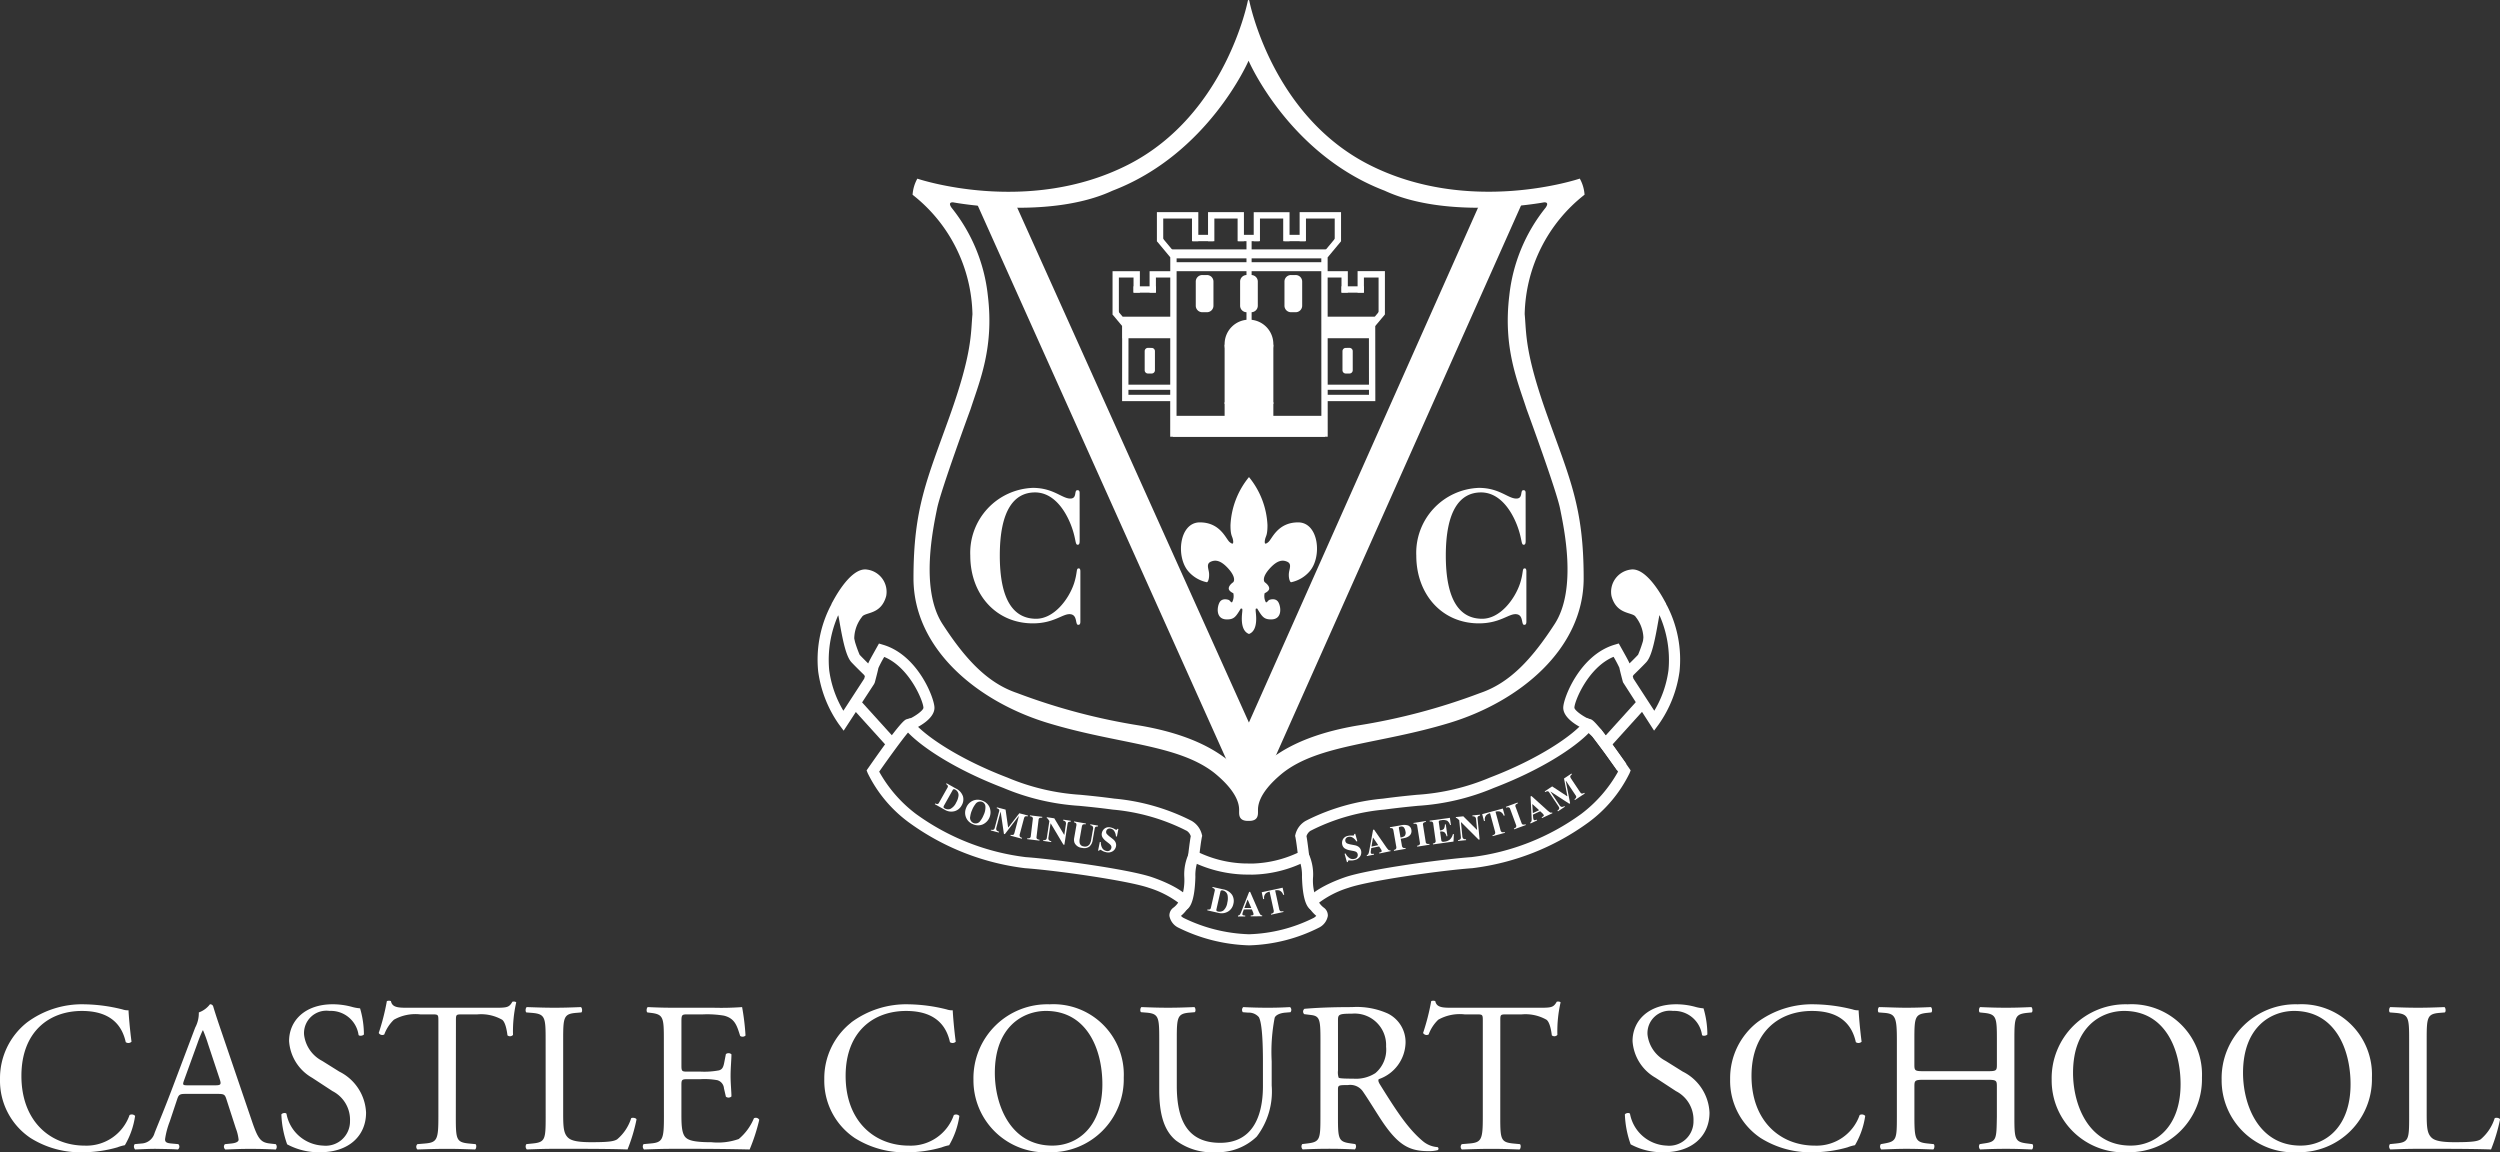 <svg xmlns="http://www.w3.org/2000/svg" xmlns:xlink="http://www.w3.org/1999/xlink" width="244.251" height="112.576" viewBox="0 0 244.251 112.576">
  <rect x="0" y="0" width="244.251" height="112.576" fill="#333333" stroke="none"/>
  <defs>
    <clipPath id="clip-path">
      <rect id="Rectangle_101" data-name="Rectangle 101" width="26.612" height="21.933" fill="#fff"/>
    </clipPath>
  </defs>
  <g id="Group_253" data-name="Group 253" transform="translate(-403.197 -56)">
    <g id="Group_96" data-name="Group 96" transform="translate(403.197 56)">
      <g id="Group_119" data-name="Group 119" transform="translate(0)">
        <g id="CASTLECOURT" transform="translate(0 97.769)">
          <path id="Path_229" data-name="Path 229" d="M2.631,179.651a9,9,0,0,1,5.639-1.775,16.133,16.133,0,0,1,3.7.5,1.569,1.569,0,0,0,.585.084c.021.48.125,1.8.293,3.071a.44.44,0,0,1-.564.042c-.313-1.421-1.253-3.049-4.282-3.049-3.2,0-5.911,2.026-5.911,6.349,0,4.386,2.778,6.809,6.2,6.809a4.453,4.453,0,0,0,4.365-2.987.439.439,0,0,1,.543.083,7.852,7.852,0,0,1-1,2.862,4.179,4.179,0,0,0-.731.209,12.31,12.31,0,0,1-3.3.48,9.15,9.15,0,0,1-5.2-1.4A6.733,6.733,0,0,1,0,185.186a6.94,6.94,0,0,1,2.632-5.535" transform="translate(0.001 -177.523)" fill="#fff"/>
          <path id="Path_230" data-name="Path 230" d="M47.73,187.149c-.146-.459-.23-.522-.856-.522H43.72c-.522,0-.648.063-.794.5l-.731,2.193a7.992,7.992,0,0,0-.46,1.734c0,.251.1.376.606.418l.689.063a.336.336,0,0,1-.042.522c-.543-.042-1.191-.042-2.172-.063-.689,0-1.441.042-2.005.063a.411.411,0,0,1-.042-.522l.689-.063a1.389,1.389,0,0,0,1.253-1.024c.376-.961.96-2.318,1.838-4.658l2.13-5.639a3,3,0,0,0,.355-1.483,2.342,2.342,0,0,0,1.086-.794.3.3,0,0,1,.313.188c.272.919.606,1.88.919,2.8l2.862,8.4c.606,1.8.877,2.11,1.775,2.214l.564.063a.409.409,0,0,1,0,.522c-.857-.042-1.588-.063-2.527-.063-1,0-1.8.042-2.4.063a.35.35,0,0,1-.042-.522l.606-.063c.439-.042.731-.167.731-.376a4.286,4.286,0,0,0-.272-1.107Zm-4.136-1.859c-.167.48-.146.5.439.5H46.6c.606,0,.648-.084.46-.648l-1.128-3.4a13.9,13.9,0,0,0-.48-1.316h-.042a12.7,12.7,0,0,0-.5,1.233Z" transform="translate(-25.609 -177.522)" fill="#fff"/>
          <path id="Path_231" data-name="Path 231" d="M85.116,192.329a6.522,6.522,0,0,1-3.258-.773,9.646,9.646,0,0,1-.564-2.924c.1-.146.418-.188.5-.063a3.8,3.8,0,0,0,3.592,3.112A2.372,2.372,0,0,0,88,189.28a3.138,3.138,0,0,0-1.712-2.924l-1.985-1.3a4.456,4.456,0,0,1-2.255-3.592c0-1.984,1.546-3.592,4.261-3.592a7.142,7.142,0,0,1,1.943.272,4.119,4.119,0,0,0,.731.125,9.132,9.132,0,0,1,.376,2.548c-.083.125-.418.188-.522.063a2.737,2.737,0,0,0-2.841-2.36,2.188,2.188,0,0,0-2.485,2.318,3.32,3.32,0,0,0,1.775,2.569l1.671,1.045a4.7,4.7,0,0,1,2.611,4.01c0,2.3-1.733,3.864-4.449,3.864" transform="translate(-53.804 -177.523)" fill="#fff"/>
          <path id="Path_232" data-name="Path 232" d="M116.942,188.172c0,2.193.042,2.485,1.253,2.611l.669.063c.125.083.084.46-.042.522-1.191-.042-1.9-.063-2.736-.063s-1.567.021-2.9.063a.365.365,0,0,1,0-.522l.752-.063c1.191-.1,1.3-.418,1.3-2.611v-9.336c0-.648,0-.668-.627-.668h-1.149a4.277,4.277,0,0,0-2.569.522,3.814,3.814,0,0,0-.94,1.441.4.4,0,0,1-.543-.146,22,22,0,0,0,.794-3.112.524.524,0,0,1,.4,0c.125.669.815.648,1.775.648h8.459c1.128,0,1.316-.042,1.629-.585.1-.042.334-.021.376.063a12.651,12.651,0,0,0-.313,3.175.392.392,0,0,1-.543.042c-.063-.522-.209-1.295-.522-1.525a4.166,4.166,0,0,0-2.423-.522h-1.483c-.627,0-.606.021-.606.71Z" transform="translate(-72.408 -176.832)" fill="#fff"/>
          <path id="Path_233" data-name="Path 233" d="M153.819,181.875c0-2.193-.042-2.528-1.358-2.632l-.522-.042c-.125-.084-.084-.46.042-.522,1.17.042,1.88.063,2.715.063.815,0,1.525-.021,2.569-.063.125.063.167.439.042.522l-.5.042c-1.233.1-1.274.439-1.274,2.632v7.268c0,1.316.063,1.859.439,2.256.23.23.627.48,2.277.48,1.775,0,2.214-.084,2.548-.272a4.455,4.455,0,0,0,1.379-2.068c.125-.1.522-.021.522.125a16.738,16.738,0,0,1-.877,2.924c-1.065-.042-3.049-.063-5.2-.063H154.7c-.877,0-1.546.021-2.715.063a.406.406,0,0,1-.042-.522l.627-.063c1.211-.125,1.253-.418,1.253-2.611Z" transform="translate(-100.511 -178.055)" fill="#fff"/>
          <path id="Path_234" data-name="Path 234" d="M187.775,181.875c0-2.172-.042-2.486-1.274-2.632l-.334-.042c-.125-.084-.084-.46.042-.522.9.042,1.608.063,2.464.063H192.6a28.081,28.081,0,0,0,2.82-.063,23.453,23.453,0,0,1,.334,2.778.411.411,0,0,1-.522.042c-.313-.982-.5-1.713-1.587-1.984a9.97,9.97,0,0,0-2.026-.125h-1.5c-.627,0-.627.042-.627.836V184.4c0,.585.063.585.689.585h1.212a7.747,7.747,0,0,0,1.775-.125c.251-.084.4-.209.5-.731l.167-.856a.414.414,0,0,1,.543.021c0,.5-.084,1.316-.084,2.11,0,.752.084,1.546.084,2.005a.412.412,0,0,1-.543.021l-.188-.815a.893.893,0,0,0-.648-.794,6.986,6.986,0,0,0-1.608-.1h-1.212c-.627,0-.689.021-.689.564v2.945c0,1.107.063,1.817.4,2.172.251.25.689.48,2.527.48a6.118,6.118,0,0,0,2.674-.313,5.25,5.25,0,0,0,1.483-2.026.384.384,0,0,1,.522.146,18.188,18.188,0,0,1-.94,2.9c-1.88-.042-3.739-.063-5.6-.063h-1.88c-.9,0-1.608.021-2.841.063a.406.406,0,0,1-.042-.522l.689-.063c1.191-.1,1.3-.418,1.3-2.611Z" transform="translate(-122.916 -178.055)" fill="#fff"/>
          <path id="Path_235" data-name="Path 235" d="M240.77,179.651a9,9,0,0,1,5.639-1.775,16.132,16.132,0,0,1,3.7.5,1.57,1.57,0,0,0,.585.084c.021.48.125,1.8.293,3.071a.44.44,0,0,1-.564.042c-.313-1.421-1.253-3.049-4.282-3.049-3.2,0-5.911,2.026-5.911,6.349,0,4.386,2.778,6.809,6.2,6.809A4.452,4.452,0,0,0,250.8,188.7a.44.44,0,0,1,.543.083,7.852,7.852,0,0,1-1,2.862,4.191,4.191,0,0,0-.731.209,12.3,12.3,0,0,1-3.3.48,9.15,9.15,0,0,1-5.2-1.4,6.733,6.733,0,0,1-2.966-5.743,6.939,6.939,0,0,1,2.632-5.535" transform="translate(-157.612 -177.523)" fill="#fff"/>
          <path id="Path_236" data-name="Path 236" d="M281.257,185.248a7.22,7.22,0,0,1,7.436-7.373,6.875,6.875,0,0,1,7.248,7.164,7.131,7.131,0,0,1-7.248,7.289,7.033,7.033,0,0,1-7.436-7.081m12.595.439c0-3.446-1.525-7.164-5.514-7.164-2.172,0-4.992,1.483-4.992,6.057,0,3.091,1.5,7.1,5.618,7.1,2.506,0,4.888-1.88,4.888-5.994" transform="translate(-186.15 -177.522)" fill="#fff"/>
          <path id="Path_237" data-name="Path 237" d="M341.445,183.984c0-1.3-.042-3.7-.4-4.324a1.292,1.292,0,0,0-1.044-.439l-.522-.042a.377.377,0,0,1,.042-.5c.794.042,1.566.063,2.381.063.877,0,1.441-.021,2.193-.063a.361.361,0,0,1,.042.5l-.5.042c-.522.042-.94.23-1.045.5a17.564,17.564,0,0,0-.292,4.261v2.36a7.274,7.274,0,0,1-1.462,4.992,5.5,5.5,0,0,1-3.989,1.525,5.934,5.934,0,0,1-3.906-1.149c-1.107-.919-1.629-2.444-1.629-4.93v-4.929c0-2.172-.042-2.527-1.253-2.631l-.522-.042c-.125-.083-.083-.439.042-.5,1.045.042,1.754.063,2.59.063.856,0,1.546-.021,2.569-.063.125.063.167.418.042.5l-.5.042c-1.212.1-1.253.459-1.253,2.631v4.512c0,3.363,1.044,5.577,4.24,5.577,3.029,0,4.177-2.381,4.177-5.555Z" transform="translate(-218.056 -178.055)" fill="#fff"/>
          <path id="Path_238" data-name="Path 238" d="M377.893,181.895c0-1.984-.063-2.339-.919-2.444l-.669-.083a.349.349,0,0,1,.021-.522c1.17-.1,2.611-.167,4.658-.167a7.394,7.394,0,0,1,3.488.627,3.112,3.112,0,0,1,1.733,2.924,3.864,3.864,0,0,1-2.611,3.488c-.1.125,0,.334.1.5,1.671,2.694,2.779,4.365,4.2,5.556a2.5,2.5,0,0,0,1.441.585.175.175,0,0,1,.021.292,3.252,3.252,0,0,1-.919.1c-1.775,0-2.84-.522-4.323-2.632-.543-.773-1.4-2.214-2.047-3.154a1.491,1.491,0,0,0-1.483-.669c-.94,0-.981.021-.981.46v2.632c0,2.193.042,2.443,1.253,2.61l.439.063a.408.408,0,0,1-.042.522c-.94-.042-1.65-.063-2.485-.063-.877,0-1.629.021-2.611.063a.4.4,0,0,1-.042-.522l.522-.063c1.211-.146,1.253-.418,1.253-2.61Zm1.713,2.987a1.649,1.649,0,0,0,.063.689c.063.063.376.1,1.441.1a3.5,3.5,0,0,0,2.151-.543,3,3,0,0,0,1.044-2.59,3.076,3.076,0,0,0-3.342-3.217c-1.3,0-1.358.084-1.358.669Z" transform="translate(-248.884 -178.054)" fill="#fff"/>
          <path id="Path_239" data-name="Path 239" d="M418.708,188.172c0,2.193.042,2.485,1.253,2.611l.668.063c.125.083.084.46-.042.522-1.191-.042-1.9-.063-2.736-.063s-1.567.021-2.9.063a.365.365,0,0,1,0-.522l.752-.063c1.191-.1,1.3-.418,1.3-2.611v-9.336c0-.648,0-.668-.627-.668H415.22a4.275,4.275,0,0,0-2.569.522,3.811,3.811,0,0,0-.94,1.441.4.4,0,0,1-.543-.146,21.989,21.989,0,0,0,.794-3.112.524.524,0,0,1,.4,0c.125.669.815.648,1.775.648h8.459c1.128,0,1.316-.042,1.63-.585.1-.042.334-.021.376.063a12.653,12.653,0,0,0-.313,3.175.392.392,0,0,1-.543.042c-.063-.522-.209-1.295-.522-1.525a4.166,4.166,0,0,0-2.423-.522h-1.483c-.627,0-.606.021-.606.71Z" transform="translate(-272.132 -176.832)" fill="#fff"/>
          <path id="Path_240" data-name="Path 240" d="M473.3,192.329a6.523,6.523,0,0,1-3.258-.773,9.655,9.655,0,0,1-.564-2.924c.1-.146.418-.188.5-.063a3.8,3.8,0,0,0,3.592,3.112,2.372,2.372,0,0,0,2.611-2.4,3.138,3.138,0,0,0-1.713-2.924l-1.984-1.3a4.455,4.455,0,0,1-2.256-3.592c0-1.984,1.546-3.592,4.261-3.592a7.141,7.141,0,0,1,1.942.272,4.123,4.123,0,0,0,.731.125,9.133,9.133,0,0,1,.376,2.548c-.084.125-.418.188-.522.063a2.737,2.737,0,0,0-2.84-2.36,2.188,2.188,0,0,0-2.486,2.318,3.319,3.319,0,0,0,1.775,2.569l1.671,1.045a4.7,4.7,0,0,1,2.61,4.01c0,2.3-1.733,3.864-4.449,3.864" transform="translate(-310.727 -177.523)" fill="#fff"/>
          <path id="Path_241" data-name="Path 241" d="M502.507,179.651a9,9,0,0,1,5.639-1.775,16.127,16.127,0,0,1,3.7.5,1.571,1.571,0,0,0,.585.084c.021.48.125,1.8.292,3.071a.44.44,0,0,1-.564.042c-.313-1.421-1.253-3.049-4.282-3.049-3.2,0-5.911,2.026-5.911,6.349,0,4.386,2.777,6.809,6.2,6.809a4.451,4.451,0,0,0,4.365-2.987.44.44,0,0,1,.544.083,7.852,7.852,0,0,1-1,2.862,4.2,4.2,0,0,0-.731.209,12.308,12.308,0,0,1-3.3.48,9.15,9.15,0,0,1-5.2-1.4,6.732,6.732,0,0,1-2.966-5.743,6.939,6.939,0,0,1,2.632-5.535" transform="translate(-330.843 -177.523)" fill="#fff"/>
          <path id="Path_242" data-name="Path 242" d="M547.192,185.779c-1,0-1.044.042-1.044.669v2.945c0,2.193.1,2.485,1.274,2.61l.606.063c.125.083.083.459-.042.522-1.128-.042-1.838-.063-2.652-.063-.9,0-1.608.042-2.423.063a.406.406,0,0,1-.042-.522l.355-.063c1.17-.209,1.211-.418,1.211-2.61v-7.519c0-2.193-.146-2.548-1.233-2.632l-.543-.042c-.125-.084-.084-.46.042-.522,1.024.021,1.734.063,2.632.063.814,0,1.525-.021,2.423-.063.125.063.167.439.042.522l-.4.042c-1.211.125-1.253.439-1.253,2.632v2.4c0,.648.042.668,1.044.668h5.973c1,0,1.045-.021,1.045-.668v-2.4c0-2.193-.042-2.506-1.274-2.632l-.4-.042c-.125-.084-.084-.46.042-.522.96.042,1.671.063,2.527.063.815,0,1.525-.021,2.464-.063.125.063.167.439.042.522l-.439.042c-1.211.125-1.253.439-1.253,2.632v7.519c0,2.193.042,2.464,1.253,2.61l.5.063c.125.083.084.459-.042.522-1-.042-1.713-.063-2.527-.063-.856,0-1.608.021-2.527.063a.405.405,0,0,1-.042-.522l.4-.063c1.274-.167,1.232-.418,1.274-2.61v-2.945c0-.627-.042-.669-1.045-.669Z" transform="translate(-359.11 -178.054)" fill="#fff"/>
          <path id="Path_243" data-name="Path 243" d="M592.785,185.248a7.22,7.22,0,0,1,7.435-7.373,6.875,6.875,0,0,1,7.248,7.164,7.131,7.131,0,0,1-7.248,7.289,7.033,7.033,0,0,1-7.435-7.081m12.594.439c0-3.446-1.525-7.164-5.514-7.164-2.172,0-4.992,1.483-4.992,6.057,0,3.091,1.5,7.1,5.619,7.1,2.506,0,4.887-1.88,4.887-5.994" transform="translate(-392.336 -177.522)" fill="#fff"/>
          <path id="Path_244" data-name="Path 244" d="M641.894,185.248a7.22,7.22,0,0,1,7.436-7.373,6.875,6.875,0,0,1,7.247,7.164,7.131,7.131,0,0,1-7.247,7.289,7.033,7.033,0,0,1-7.436-7.081m12.595.439c0-3.446-1.525-7.164-5.514-7.164-2.172,0-4.991,1.483-4.991,6.057,0,3.091,1.5,7.1,5.618,7.1,2.506,0,4.887-1.88,4.887-5.994" transform="translate(-424.839 -177.522)" fill="#fff"/>
          <path id="Path_245" data-name="Path 245" d="M692.242,181.875c0-2.193-.042-2.528-1.358-2.632l-.522-.042c-.125-.084-.084-.46.042-.522,1.17.042,1.88.063,2.715.063.815,0,1.525-.021,2.569-.063.126.063.167.439.042.522l-.5.042c-1.233.1-1.274.439-1.274,2.632v7.268c0,1.316.063,1.859.439,2.256.229.23.626.48,2.277.48,1.775,0,2.214-.084,2.548-.272a4.461,4.461,0,0,0,1.378-2.068c.125-.1.522-.021.522.125a16.773,16.773,0,0,1-.877,2.924c-1.065-.042-3.049-.063-5.2-.063H693.12c-.877,0-1.546.021-2.715.063a.405.405,0,0,1-.042-.522l.627-.063c1.212-.125,1.253-.418,1.253-2.611Z" transform="translate(-456.868 -178.055)" fill="#fff"/>
        </g>
        <path id="Path_255" data-name="Path 255" d="M316.584,35.04l22.731,50.515,22.679-50.963,4.2-.21L341.7,89.334l-2.373,4.047-1.689-3.045L312.759,34.9Z" transform="translate(-217.296 -14.961)" fill="#fff"/>
        <path id="Path_256" data-name="Path 256" d="M354.664,97.838c-.968-.371-.642-2.068-.642-2.271s.011-.2-.15-.212c-.486.8-.652,1.065-1.357,1.065-1.125,0-.974-1.241-.709-1.685s.856-.242.924-.2.219.282.295.2a1.264,1.264,0,0,0,.114-.876s-.446-.186-.446-.461.3-.515.419-.6.285-.522-.469-1.354-1.266-.848-1.685-.672-.3.529-.215.953,0,.975-.177,1.064a3.262,3.262,0,0,1-1.8-1.043c-1.266-1.425-.916-4.807,1.1-4.807s2.547,1.624,2.911,1.923.352.094.352-.059c-.052-.578-.266-.423-.266-1.59a7.98,7.98,0,0,1,1.807-4.7,7.98,7.98,0,0,1,1.807,4.7c0,1.168-.214,1.012-.266,1.59,0,.154-.011.359.352.059s.892-1.923,2.911-1.923,2.369,3.382,1.1,4.807a3.262,3.262,0,0,1-1.8,1.043c-.178-.089-.267-.639-.177-1.064s.206-.777-.215-.953-.932-.16-1.686.672-.586,1.266-.469,1.354.419.328.419.6-.446.461-.446.461a1.266,1.266,0,0,0,.114.876c.076.086.227-.15.3-.2s.659-.247.924.2.416,1.685-.709,1.685c-.7,0-.871-.262-1.357-1.065-.161.008-.15.008-.15.212s.326,1.9-.642,2.271Z" transform="translate(-232.644 -35.902)" fill="#fff"/>
        <path id="Path_257" data-name="Path 257" d="M322.267,89.572c0,.261-.052.373-.193.373-.281,0-.123-.578-.685-2-.651-1.622-1.81-3.113-3.48-3.113-2.074,0-3.444,1.79-3.444,6.172s1.371,6.172,3.55,6.172c1.757,0,3.2-1.921,3.708-3.468.351-1.1.176-1.454.456-1.454.106,0,.158.093.158.3v4.9c0,.261-.088.316-.211.316-.334,0-.018-1.044-.861-1.044-.7,0-1.564.9-3.568.9-3.638,0-6.116-2.872-6.116-6.619a6.349,6.349,0,0,1,6.116-6.619c2,0,2.847,1.044,3.655,1.044.7,0,.334-.82.7-.82.123,0,.211.055.211.261Z" transform="translate(-216.784 -36.722)" fill="#fff"/>
        <path id="Path_258" data-name="Path 258" d="M399.412,89.572c0,.261-.053.373-.193.373-.281,0-.124-.578-.686-2-.651-1.622-1.81-3.113-3.479-3.113-2.074,0-3.444,1.79-3.444,6.172s1.371,6.172,3.55,6.172c1.757,0,3.2-1.921,3.708-3.468.351-1.1.176-1.454.456-1.454.105,0,.158.093.158.3v4.9c0,.261-.088.316-.211.316-.334,0-.017-1.044-.861-1.044-.7,0-1.564.9-3.568.9-3.638,0-6.116-2.872-6.116-6.619a6.35,6.35,0,0,1,6.116-6.619c2,0,2.847,1.044,3.655,1.044.7,0,.334-.82.7-.82.123,0,.211.055.211.261Z" transform="translate(-250.354 -36.722)" fill="#fff"/>
        <path id="Path_259" data-name="Path 259" d="M361.4,30.7a15.216,15.216,0,0,1,5.85-11.679,3.756,3.756,0,0,0-.466-1.573s-10.774,3.659-20.628-1.379C336.616,11.195,334.49.051,334.49.051c-.067-.115-.132,0-.132,0s-2.126,11.144-11.669,16.024c-9.854,5.037-20.627,1.379-20.627,1.379a3.759,3.759,0,0,0-.465,1.573,15.216,15.216,0,0,1,5.85,11.679c-.178,1.9,0,3.71-2.215,9.922s-3.546,8.97-3.546,15.868S307.931,68.54,314.8,70.629s12.688,2.087,16.259,4.869c2.567,2.079,2.441,3.416,2.441,3.749s-.045.953.856.953h.132c.9,0,.856-.618.856-.953s-.126-1.671,2.442-3.749c3.57-2.782,9.388-2.782,16.259-4.869s13.117-7.235,13.117-14.134-1.324-9.656-3.545-15.868-2.038-8.019-2.216-9.922m2.925,30.263c-2.228,3.437-4.392,5.76-7.267,6.735a60.419,60.419,0,0,1-12.054,3.191c-6.792,1.171-9.289,3.747-10.582,5.463-1.294-1.716-3.791-4.292-10.582-5.463A60.422,60.422,0,0,1,311.788,67.7c-2.874-.975-5.039-3.3-7.267-6.735s-.887-9.483-.532-11.27,3.278-9.734,3.278-9.734c.886-2.747,2.3-5.987,1.684-11.079a16.491,16.491,0,0,0-3.543-8.585c-.442-.635.193-.521.193-.521s9.3,1.743,15.529-1.146c9.371-3.583,13.294-12.7,13.294-12.7s3.923,9.119,13.294,12.7c6.226,2.889,15.529,1.146,15.529,1.146s.636-.114.194.521a16.494,16.494,0,0,0-3.544,8.585c-.615,5.092.8,8.331,1.684,11.079,0,0,2.924,7.948,3.278,9.734s1.7,7.833-.531,11.27" transform="translate(-212.438 0.001)" fill="#fff"/>
        <path id="Path_260" data-name="Path 260" d="M348.424,153.166l-.465-.978a5.441,5.441,0,0,0,.357-2.324,4.813,4.813,0,0,1,.456-2.271l.924.566-.462-.283.468.273a4.222,4.222,0,0,0-.3,1.743c-.071,2.845-.728,3.158-.975,3.275" transform="translate(-232.613 -64.225)" fill="#fff"/>
        <path id="Path_261" data-name="Path 261" d="M331.043,146.411h-.061a16.589,16.589,0,0,1-6.92-1.749,1.588,1.588,0,0,1-.83-1.127.933.933,0,0,1,.4-.813,1.923,1.923,0,0,0,.456-.49,9.607,9.607,0,0,0-2.858-1.438c-2.006-.7-8.971-1.694-12.117-1.922A24.228,24.228,0,0,1,297.8,134.42a13.081,13.081,0,0,1-4.047-4.833l-.107-.27.166-.238c3.2-4.6,3.568-4.708,3.765-4.765l.35-.1.225.286c1.073,1.366,4.426,3.677,9.252,5.52a21.872,21.872,0,0,0,7.145,1.683c.909.089,1.941.19,3.3.373a20.735,20.735,0,0,1,7.294,2.042c.094.049.169.089.228.115a2.114,2.114,0,0,1,1.03,1.348l.033.132-.033.131c0,.011-.076.329-.219,1.528a11.315,11.315,0,0,0,4.368,1.039l.789.01a11.265,11.265,0,0,0,4.422-1.048c-.144-1.2-.217-1.518-.22-1.532l-.031-.128.031-.131a2.115,2.115,0,0,1,1.031-1.348c.058-.026.133-.066.228-.115a20.727,20.727,0,0,1,7.294-2.042c1.362-.183,2.393-.284,3.3-.373a21.872,21.872,0,0,0,7.145-1.683c4.826-1.843,8.179-4.153,9.252-5.52l.225-.286.35.1c.2.057.565.162,3.765,4.765l.165.238-.106.271a13.1,13.1,0,0,1-4.047,4.832,24.227,24.227,0,0,1-11.316,4.452c-3.146.228-10.11,1.221-12.117,1.922a9.371,9.371,0,0,0-2.853,1.444,1.923,1.923,0,0,0,.452.484.936.936,0,0,1,.4.813,1.588,1.588,0,0,1-.83,1.127,16.081,16.081,0,0,1-6.843,1.749m-6.68-2.885a1.011,1.011,0,0,0,.248.2,15.577,15.577,0,0,0,6.371,1.6h.061a15.107,15.107,0,0,0,6.294-1.6,1.01,1.01,0,0,0,.248-.2c-.391-.324-1.091-1.083-.785-1.7.245-.49,1.545-1.354,3.557-2.058,2.255-.789,9.489-1.77,12.4-1.98a22.957,22.957,0,0,0,10.72-4.219,13.254,13.254,0,0,0,3.594-4.13c-1.07-1.531-2.242-3.135-2.816-3.821-1.469,1.525-4.748,3.665-9.321,5.412a22.749,22.749,0,0,1-7.427,1.749c-.9.088-1.922.188-3.264.368a19.716,19.716,0,0,0-6.94,1.931c-.116.061-.208.108-.281.141a.976.976,0,0,0-.391.521c.044.238.129.777.258,1.9l.045.386-.352.165a12.137,12.137,0,0,1-5.247,1.312l-.787-.009a12.505,12.505,0,0,1-5.175-1.3l-.352-.165.044-.386c.128-1.122.214-1.661.258-1.9a.973.973,0,0,0-.39-.521c-.073-.032-.165-.08-.282-.141a19.717,19.717,0,0,0-6.94-1.931c-1.342-.18-2.363-.28-3.264-.368a22.746,22.746,0,0,1-7.427-1.749c-4.574-1.747-7.853-3.887-9.321-5.412-.573.686-1.746,2.29-2.816,3.821a13.245,13.245,0,0,0,3.593,4.13,22.961,22.961,0,0,0,10.721,4.219c2.907.211,10.141,1.192,12.4,1.98,2.012.7,3.313,1.568,3.558,2.058.308.617-.4,1.38-.785,1.7" transform="translate(-208.979 -54.051)" fill="#fff"/>
        <path id="Path_262" data-name="Path 262" d="M305.482,137.449a.512.512,0,0,0,.182.059.194.194,0,0,0,.182-.117l.838-1.492a.194.194,0,0,0,.007-.21.537.537,0,0,0-.147-.132l.043-.077.925.519a1.314,1.314,0,0,1,.686.778,1.143,1.143,0,0,1-.142.879,1.122,1.122,0,0,1-.659.545,1.239,1.239,0,0,1-1-.141l-.956-.537Zm.813.369c0,.039.04.077.106.114a.653.653,0,0,0,.548.059,1.287,1.287,0,0,0,.582-.632,1.677,1.677,0,0,0,.216-.6.6.6,0,0,0-.3-.656c-.079-.044-.14-.056-.182-.036a.261.261,0,0,0-.094.112l-.836,1.488a.292.292,0,0,0-.041.153" transform="translate(-214.11 -58.955)" fill="#fff"/>
        <path id="Path_263" data-name="Path 263" d="M313.084,139.1a1.3,1.3,0,0,1-.689,1.651,1.2,1.2,0,0,1-.936-.024,1.192,1.192,0,0,1-.67-1.6,1.231,1.231,0,0,1,.66-.7,1.189,1.189,0,0,1,.96.015,1.2,1.2,0,0,1,.675.648m-.908,1.3a2.239,2.239,0,0,0,.324-.574,1.677,1.677,0,0,0,.169-.834.5.5,0,0,0-.306-.433.557.557,0,0,0-.679.226,2.289,2.289,0,0,0-.319.567,2.246,2.246,0,0,0-.18.634.543.543,0,0,0,.991.413" transform="translate(-216.394 -60.199)" fill="#fff"/>
        <path id="Path_264" data-name="Path 264" d="M315.129,141.82a.347.347,0,0,0,.267,0,.3.3,0,0,0,.11-.184l.423-1.593a.207.207,0,0,0-.018-.2.536.536,0,0,0-.217-.118l.023-.085.845.224.247,1.728.028.007,1.068-1.378.845.224-.023.085a.46.46,0,0,0-.249,0c-.05.022-.093.1-.127.226l-.394,1.483a.348.348,0,0,0,0,.259.388.388,0,0,0,.216.125l-.023.085-1.114-.3.023-.086a.5.5,0,0,0,.238.01c.059-.017.1-.076.128-.177l.435-1.639-.024-.007-1.345,1.753-.09-.024-.317-2.152-.015,0-.4,1.515a.408.408,0,0,0,0,.262q.042.094.253.158l-.023.086-.784-.209Z" transform="translate(-218.317 -60.765)" fill="#fff"/>
        <path id="Path_265" data-name="Path 265" d="M321.427,143.27a.517.517,0,0,0,.214-.01.212.212,0,0,0,.129-.194l.2-1.669a.21.21,0,0,0-.075-.215.562.562,0,0,0-.211-.065l.011-.088,1.2.145-.011.088a.621.621,0,0,0-.227.01.21.21,0,0,0-.125.193l-.2,1.668a.211.211,0,0,0,.058.2.481.481,0,0,0,.236.077l-.011.088-1.2-.145Z" transform="translate(-221.063 -61.369)" fill="#fff"/>
        <path id="Path_266" data-name="Path 266" d="M324.207,143.579a.336.336,0,0,0,.257-.035.313.313,0,0,0,.085-.192l.246-1.625c-.087-.134-.141-.212-.163-.236a.2.2,0,0,0-.095-.055l.014-.087.727.11.962,1.612.016,0,.152-1.008a.391.391,0,0,0-.025-.258.372.372,0,0,0-.239-.128l.014-.088.737.112-.014.087a.508.508,0,0,0-.226.039c-.041.024-.069.089-.085.193l-.306,2.022-.1-.015-1.231-2.063-.023,0-.2,1.344a.429.429,0,0,0,.01.23.333.333,0,0,0,.264.157l-.013.087-.777-.117Z" transform="translate(-222.272 -61.509)" fill="#fff"/>
        <path id="Path_267" data-name="Path 267" d="M330.677,142.28l-.015.087a.475.475,0,0,0-.276.015c-.051.028-.088.108-.111.239l-.2,1.144a1.042,1.042,0,0,0-.009.413.429.429,0,0,0,.382.34.54.54,0,0,0,.584-.2,1.078,1.078,0,0,0,.155-.435l.184-1.046a.368.368,0,0,0-.023-.264.429.429,0,0,0-.25-.131l.016-.086.751.132-.016.087a.506.506,0,0,0-.229.04c-.04.025-.07.091-.09.2l-.192,1.093a1,1,0,0,1-.328.635.855.855,0,0,1-.7.12.882.882,0,0,1-.744-.494.929.929,0,0,1-.03-.5l.2-1.144a.377.377,0,0,0-.008-.251.419.419,0,0,0-.217-.11l.015-.087Z" transform="translate(-224.584 -61.825)" fill="#fff"/>
        <path id="Path_268" data-name="Path 268" d="M333.857,144.517l.1.019a1.079,1.079,0,0,0,.152.607.593.593,0,0,0,.38.256.4.4,0,0,0,.347-.055.392.392,0,0,0,.146-.23.337.337,0,0,0-.05-.269,1.245,1.245,0,0,0-.236-.218l-.194-.153a1.468,1.468,0,0,1-.391-.413.6.6,0,0,1-.054-.42.735.735,0,0,1,.268-.43.668.668,0,0,1,.582-.109,1.184,1.184,0,0,1,.346.128,1.4,1.4,0,0,0,.185.1.087.087,0,0,0,.083-.017.283.283,0,0,0,.051-.079l.1.02-.147.741-.095-.019a1.06,1.06,0,0,0-.146-.491.543.543,0,0,0-.371-.268.38.38,0,0,0-.286.042.313.313,0,0,0-.143.208.308.308,0,0,0,.044.26,2.2,2.2,0,0,0,.358.32l.226.176a1.024,1.024,0,0,1,.23.241.66.66,0,0,1,.093.506.739.739,0,0,1-.3.446.83.83,0,0,1-.687.1,1.225,1.225,0,0,1-.2-.06,1.131,1.131,0,0,1-.193-.1l-.061-.038-.042-.019a.174.174,0,0,0-.036-.012.082.082,0,0,0-.078.017.349.349,0,0,0-.051.08l-.1-.019Z" transform="translate(-226.404 -62.261)" fill="#fff"/>
        <path id="Path_269" data-name="Path 269" d="M376.126,146.165l.1-.027a1.079,1.079,0,0,0,.411.471.6.6,0,0,0,.456.055.378.378,0,0,0,.308-.479.34.34,0,0,0-.167-.217,1.288,1.288,0,0,0-.309-.086l-.243-.047a1.474,1.474,0,0,1-.537-.19.61.61,0,0,1-.24-.35.732.732,0,0,1,.044-.506.665.665,0,0,1,.468-.361,1.167,1.167,0,0,1,.365-.044,1.363,1.363,0,0,0,.208,0,.088.088,0,0,0,.067-.053.306.306,0,0,0,.01-.094l.1-.028.206.726-.093.027a1.059,1.059,0,0,0-.354-.37.544.544,0,0,0-.453-.069.374.374,0,0,0-.235.167.344.344,0,0,0,.124.463,2.268,2.268,0,0,0,.464.123l.281.054a1.015,1.015,0,0,1,.315.11.659.659,0,0,1,.313.408.733.733,0,0,1-.062.532.828.828,0,0,1-.565.4,1.077,1.077,0,0,1-.207.038,1.125,1.125,0,0,1-.218,0l-.071-.006h-.046a.181.181,0,0,0-.036.006.08.08,0,0,0-.062.051.3.3,0,0,0-.01.095l-.1.027Z" transform="translate(-244.761 -62.753)" fill="#fff"/>
        <path id="Path_270" data-name="Path 270" d="M380.149,145.993a.261.261,0,0,0,.174-.151,1.605,1.605,0,0,0,.079-.315l.37-2.015.095-.019,1.127,1.627a2.417,2.417,0,0,0,.271.348.2.2,0,0,0,.2.047l.018.086-1.1.227-.019-.086a.792.792,0,0,0,.213-.073c.032-.021.042-.062.029-.121a.434.434,0,0,0-.051-.115c-.018-.03-.041-.066-.069-.107l-.128-.188-.763.158c-.022.145-.036.24-.042.284a.678.678,0,0,0-.005.2c.011.049.05.077.12.086a.651.651,0,0,0,.178-.016l.019.086-.693.143Zm1.127-.978-.489-.718-.028.006-.144.85Z" transform="translate(-246.621 -62.441)" fill="#fff"/>
        <path id="Path_271" data-name="Path 271" d="M384.544,145.13a.347.347,0,0,0,.213-.11.355.355,0,0,0,.016-.25l-.265-1.512c-.022-.128-.057-.206-.1-.232a.434.434,0,0,0-.238-.03l-.015-.087,1.1-.193a1.3,1.3,0,0,1,.69.025.538.538,0,0,1,.313.448.6.6,0,0,1-.034.331.63.63,0,0,1-.253.29,1.09,1.09,0,0,1-.3.132c-.1.027-.255.058-.457.094l.112.637a.35.35,0,0,0,.107.236.381.381,0,0,0,.248.023l.015.087-1.138.2Zm1.045-1.356a.5.5,0,0,0,.084-.474.8.8,0,0,0-.144-.363.318.318,0,0,0-.326-.091.333.333,0,0,0-.142.05.1.1,0,0,0-.027.1l.161.918a.888.888,0,0,0,.395-.142" transform="translate(-248.364 -62.088)" fill="#fff"/>
        <path id="Path_272" data-name="Path 272" d="M388.6,144.421a.538.538,0,0,0,.2-.068.213.213,0,0,0,.071-.223l-.263-1.659a.208.208,0,0,0-.13-.187.553.553,0,0,0-.22,0l-.014-.087,1.2-.19.014.087a.6.6,0,0,0-.215.072.21.21,0,0,0-.068.22l.262,1.66a.208.208,0,0,0,.111.18.482.482,0,0,0,.249.01l.014.087-1.2.19Z" transform="translate(-250.146 -61.793)" fill="#fff"/>
        <path id="Path_273" data-name="Path 273" d="M391.366,144.055l-.012-.087a.507.507,0,0,0,.2-.069.213.213,0,0,0,.067-.215l-.233-1.664a.21.21,0,0,0-.128-.188.546.546,0,0,0-.212-.01l-.012-.088,1.98-.277.1.693-.084.012a.753.753,0,0,0-.286-.424.981.981,0,0,0-.588-.042.387.387,0,0,0-.2.062.158.158,0,0,0-.024.136l.111.795a.538.538,0,0,0,.382-.162.827.827,0,0,0,.1-.424l.088-.012.162,1.16-.088.012a.739.739,0,0,0-.208-.393.555.555,0,0,0-.423-.063l.117.832a.173.173,0,0,0,.076.141.458.458,0,0,0,.237.006,1.016,1.016,0,0,0,.519-.2,1.078,1.078,0,0,0,.3-.529l.1-.014-.039.734Z" transform="translate(-251.361 -61.555)" fill="#fff"/>
        <path id="Path_274" data-name="Path 274" d="M395.78,143.391a.339.339,0,0,0,.241-.1.319.319,0,0,0,.035-.207l-.163-1.635c-.117-.107-.19-.169-.216-.188a.19.19,0,0,0-.105-.029l-.009-.088.732-.073,1.331,1.324.016,0-.1-1.014a.384.384,0,0,0-.089-.243.373.373,0,0,0-.264-.065l-.008-.088.741-.074.009.088a.482.482,0,0,0-.209.094.263.263,0,0,0-.035.208l.2,2.035-.1.01-1.7-1.695-.024,0,.135,1.353a.433.433,0,0,0,.067.221.334.334,0,0,0,.295.086l.009.089-.782.077Z" transform="translate(-253.328 -61.317)" fill="#fff"/>
        <path id="Path_275" data-name="Path 275" d="M400.122,140.4l2.015-.547.186.674-.1.026a.636.636,0,0,0-.4-.416.859.859,0,0,0-.4.025l.479,1.763a.35.35,0,0,0,.131.228.431.431,0,0,0,.285-.013l.023.085-1.193.324-.023-.085a.4.4,0,0,0,.244-.132.353.353,0,0,0,0-.262l-.479-1.764a.89.89,0,0,0-.355.18.589.589,0,0,0-.138.563l-.1.027Z" transform="translate(-255.312 -60.857)" fill="#fff"/>
        <path id="Path_276" data-name="Path 276" d="M405.007,141.35a.528.528,0,0,0,.187-.106.215.215,0,0,0,.027-.233l-.579-1.577a.208.208,0,0,0-.165-.158.551.551,0,0,0-.217.038l-.031-.083,1.139-.418.031.083a.6.6,0,0,0-.2.111.211.211,0,0,0-.025.23l.579,1.577c.033.091.081.143.143.155a.479.479,0,0,0,.246-.038l.03.082-1.139.418Z" transform="translate(-257.1 -60.405)" fill="#fff"/>
        <path id="Path_277" data-name="Path 277" d="M408.426,140.281a.259.259,0,0,0,.136-.188,1.583,1.583,0,0,0,0-.324l-.1-2.046.088-.041,1.47,1.326a2.584,2.584,0,0,0,.343.276.205.205,0,0,0,.2,0l.038.079-1.018.474-.037-.08a.808.808,0,0,0,.19-.12c.027-.028.027-.069,0-.124a.462.462,0,0,0-.077-.1c-.024-.025-.054-.054-.091-.088l-.168-.153-.706.329c.012.146.02.241.024.286a.656.656,0,0,0,.041.2q.031.068.136.056a.636.636,0,0,0,.17-.056l.037.081-.642.3Zm.873-1.212-.641-.587-.026.012.055.86Z" transform="translate(-258.926 -59.912)" fill="#fff"/>
        <path id="Path_278" data-name="Path 278" d="M412.181,137.411q.164-.111.176-.2a.309.309,0,0,0-.065-.2l-.913-1.372c-.052-.079-.1-.117-.159-.117a.546.546,0,0,0-.232.085l-.049-.073.728-.484,1.457.958.024-.016-.325-1.713.727-.485.05.074a.45.45,0,0,0-.164.187c-.017.053.012.134.086.245l.851,1.277c.071.107.134.164.192.174a.4.4,0,0,0,.237-.079l.049.073-.959.638-.049-.073a.5.5,0,0,0,.165-.171.222.222,0,0,0-.049-.214l-.94-1.412-.021.015.422,2.168-.077.051-1.823-1.187-.013.008.869,1.306a.41.41,0,0,0,.194.176.384.384,0,0,0,.286-.084l.05.073-.676.45Z" transform="translate(-260.019 -58.218)" fill="#fff"/>
        <path id="Path_279" data-name="Path 279" d="M369.694,153.166c-.247-.117-.9-.43-.975-3.275a4.224,4.224,0,0,0-.3-1.743l.931-.556a4.827,4.827,0,0,1,.456,2.271,4.779,4.779,0,0,0,.391,2.346Z" transform="translate(-241.515 -64.225)" fill="#fff"/>
        <path id="Path_280" data-name="Path 280" d="M352.591,155.607a.509.509,0,0,0,.192.006.2.2,0,0,0,.141-.164l.378-1.669a.193.193,0,0,0-.053-.2.528.528,0,0,0-.179-.084l.02-.086,1.034.234a1.316,1.316,0,0,1,.879.55,1.143,1.143,0,0,1,.115.884,1.12,1.12,0,0,1-.477.71,1.233,1.233,0,0,1-1,.15l-1.069-.242Zm.885.123c.016.035.06.062.134.079a.654.654,0,0,0,.542-.1,1.281,1.281,0,0,0,.378-.772,1.681,1.681,0,0,0,.036-.639.6.6,0,0,0-.475-.543.21.21,0,0,0-.185.017.265.265,0,0,0-.058.134l-.377,1.666a.281.281,0,0,0,0,.159" transform="translate(-234.62 -66.755)" fill="#fff"/>
        <path id="Path_281" data-name="Path 281" d="M357.881,156.58a.258.258,0,0,0,.2-.115,1.643,1.643,0,0,0,.138-.293l.754-1.906h.1l.79,1.815a2.429,2.429,0,0,0,.2.394.2.2,0,0,0,.184.084v.089l-1.123.01v-.088a.793.793,0,0,0,.223-.031c.036-.015.053-.053.053-.112a.463.463,0,0,0-.028-.124c-.012-.032-.028-.072-.047-.118l-.09-.209-.779.007q-.075.207-.1.269a.7.7,0,0,0-.044.2c0,.05.034.086.1.107a.652.652,0,0,0,.178.019v.088l-.708.006Zm1.3-.741-.341-.8h-.029l-.306.806Z" transform="translate(-236.931 -67.129)" fill="#fff"/>
        <path id="Path_282" data-name="Path 282" d="M361.993,153.985l2.04-.445.153.683-.1.021a.634.634,0,0,0-.383-.436.856.856,0,0,0-.4,0l.389,1.786a.349.349,0,0,0,.12.234.427.427,0,0,0,.285,0l.019.086-1.208.264-.019-.086a.412.412,0,0,0,.25-.12.357.357,0,0,0,.011-.262l-.389-1.785a.892.892,0,0,0-.363.161.589.589,0,0,0-.167.556l-.1.021Z" transform="translate(-238.72 -66.813)" fill="#fff"/>
        <path id="Path_283" data-name="Path 283" d="M287.714,116.444l-.465-.627a11.732,11.732,0,0,1-2.024-5.17,11.5,11.5,0,0,1,1.213-6.4c.138-.237.46-.792,1-.695.6.108.715.763.965,2.2a12.082,12.082,0,0,0,.873,3.277c.217.23.563.576.836.845.1-.246.311-.622.756-1.419l.295-.528.417.125c3.4,1.016,5.006,5.229,5.006,6.15,0,1.1-1.636,1.913-2.137,2.137l-.442-.99c.755-.338,1.5-.906,1.5-1.147,0-.594-1.329-3.927-3.827-4.967a10.814,10.814,0,0,0-.573,1.089c-.025.178-.251,1.036-.347,1.4l-.069.155Zm-.526-11.3a10.772,10.772,0,0,0-.885,5.389,10.375,10.375,0,0,0,1.384,3.961l2.039-3.141c.021-.078.042-.158.062-.238l-.005,0-.066-.115c-.2-.193-.872-.851-1.234-1.236-.493-.523-.805-1.855-1.152-3.834-.041-.236-.091-.527-.144-.789" transform="translate(-205.289 -45.054)" fill="#fff"/>
        <rect id="Rectangle_96" data-name="Rectangle 96" width="1.084" height="5.145" transform="translate(83.188 69.091) rotate(-42.139)" fill="#fff"/>
        <path id="Path_284" data-name="Path 284" d="M287.562,101.884s1.771-3.682,3.5-3.374a2.193,2.193,0,0,1,1.852,2.576c-.506,1.888-2.085,1.539-2.372,2.052a3.467,3.467,0,0,0-.73,2.537c.1,1.525-.208.978-.263.817s-1.351-3.7-1.351-3.7Z" transform="translate(-206.331 -42.859)" fill="#fff"/>
        <rect id="Rectangle_97" data-name="Rectangle 97" width="5.145" height="1.084" transform="matrix(0.671, -0.742, 0.742, 0.671, 156.582, 72.18)" fill="#fff"/>
        <path id="Path_285" data-name="Path 285" d="M427.792,101.884s-1.772-3.682-3.5-3.374a2.194,2.194,0,0,0-1.853,2.576c.5,1.888,2.085,1.539,2.372,2.052a3.472,3.472,0,0,1,.73,2.537c-.105,1.525.208.978.263.817s1.351-3.7,1.351-3.7Z" transform="translate(-264.997 -42.859)" fill="#fff"/>
        <path id="Path_286" data-name="Path 286" d="M419.41,120.313l-1.213-1.7L417,117.021l-.8-.725c-.576-.267-2.058-1.056-2.058-2.1,0-.921,1.61-5.136,5.007-6.15l.416-.125.3.534c.442.792.652,1.168.752,1.414.275-.269.62-.615.837-.845a12,12,0,0,0,.873-3.278c.252-1.436.366-2.09.966-2.2.539-.1.859.459,1,.695a11.5,11.5,0,0,1,1.213,6.4,11.721,11.721,0,0,1-2.024,5.17l-.465.628-3.037-4.728c-.1-.361-.323-1.22-.351-1.412a12.1,12.1,0,0,0-.569-1.074c-2.5,1.04-3.827,4.372-3.827,4.967,0,.237.754.816,1.5,1.147l.142.093.974.893,1.234,1.645,1.221,1.709Zm1.59-8.96,2.039,3.142a10.372,10.372,0,0,0,1.385-3.962,10.776,10.776,0,0,0-.886-5.388c-.053.262-.1.552-.145.789-.407,2.336-.72,3.376-1.152,3.834-.361.385-1.034,1.042-1.232,1.235l-.066.115-.006,0c.021.08.042.16.063.24" transform="translate(-261.413 -45.054)" fill="#fff"/>
        <rect id="Rectangle_98" data-name="Rectangle 98" width="4.761" height="0.502" transform="translate(109.987 37.583)" fill="#fff"/>
        <rect id="Rectangle_99" data-name="Rectangle 99" width="4.761" height="2.105" transform="translate(109.668 30.941)" fill="#fff"/>
      </g>
    </g>
    <g id="Group_98" data-name="Group 98" transform="translate(511.891 76.732)">
      <g id="Group_97" data-name="Group 97" clip-path="url(#clip-path)">
        <path id="Path_290" data-name="Path 290" d="M342.068,60.171a.319.319,0,0,0-.325.325v1.855a.319.319,0,0,0,.325.326h.352a.319.319,0,0,0,.325-.326V60.5a.319.319,0,0,0-.325-.325Z" transform="translate(-338.601 -46.916)" fill="#fff"/>
        <path id="Path_291" data-name="Path 291" d="M342.235,62.556h-5.12l.006-7.339-.942-1.126.475-.4,1.086,1.3-.006,6.944h4.5Z" transform="translate(-336.18 -44.097)" fill="#fff"/>
        <path id="Path_292" data-name="Path 292" d="M336.8,51.137h-.618v-4.23h2.67V49h-.619V47.526H336.8Z" transform="translate(-336.18 -41.144)" fill="#fff"/>
      </g>
    </g>
    <rect id="Rectangle_102" data-name="Rectangle 102" width="2.185" height="0.619" transform="translate(513.945 83.974)" fill="#fff"/>
    <path id="Path_293" data-name="Path 293" d="M343.212,48.995h-.619V46.907h2.327v.619h-1.709Z" transform="translate(172.919 35.588)" fill="#fff"/>
    <rect id="Rectangle_103" data-name="Rectangle 103" width="4.761" height="0.502" transform="translate(532.447 93.583)" fill="#fff"/>
    <rect id="Rectangle_104" data-name="Rectangle 104" width="4.761" height="2.105" transform="translate(532.767 86.94)" fill="#fff"/>
    <g id="Group_102" data-name="Group 102" transform="translate(511.891 76.732)">
      <g id="Group_101" data-name="Group 101" clip-path="url(#clip-path)">
        <path id="Path_294" data-name="Path 294" d="M376.633,60.171a.319.319,0,0,1,.325.325v1.855a.319.319,0,0,1-.325.326h-.352a.319.319,0,0,1-.325-.326V60.5a.319.319,0,0,1,.325-.325Z" transform="translate(-353.489 -46.916)" fill="#fff"/>
      </g>
    </g>
    <path id="Path_295" data-name="Path 295" d="M375.088,48.995h-.618V47.526h-1.709v-.619h2.327Z" transform="translate(159.792 35.588)" fill="#fff"/>
    <rect id="Rectangle_107" data-name="Rectangle 107" width="2.185" height="0.619" transform="translate(534.263 83.974)" fill="#fff"/>
    <rect id="Rectangle_108" data-name="Rectangle 108" width="2.011" height="0.619" transform="translate(519.73 78.944)" fill="#fff"/>
    <rect id="Rectangle_109" data-name="Rectangle 109" width="2.011" height="0.619" transform="translate(528.688 78.944)" fill="#fff"/>
    <rect id="Rectangle_110" data-name="Rectangle 110" width="0.501" height="14.533" transform="translate(524.979 79.438)" fill="#fff"/>
    <rect id="Rectangle_111" data-name="Rectangle 111" width="15.209" height="0.877" transform="translate(517.601 80.365)" fill="#fff"/>
    <rect id="Rectangle_112" data-name="Rectangle 112" width="14.533" height="0.877" transform="translate(517.939 81.618)" fill="#fff"/>
    <rect id="Rectangle_113" data-name="Rectangle 113" width="14.783" height="1.729" transform="translate(517.727 96.627)" fill="#fff"/>
    <rect id="Rectangle_114" data-name="Rectangle 114" width="4.761" height="1.73" transform="translate(522.843 95.299)" fill="#fff"/>
    <g id="Group_106" data-name="Group 106" transform="translate(511.891 76.732)">
      <g id="Group_105" data-name="Group 105" clip-path="url(#clip-path)">
        <path id="Path_296" data-name="Path 296" d="M357.589,70.463a.319.319,0,0,0-.325.325v1.2a.319.319,0,0,0,.325.325h.373a.318.318,0,0,0,.325-.325v-1.2a.318.318,0,0,0-.325-.325Z" transform="translate(-345.355 -51.394)" fill="#fff"/>
        <path id="Path_297" data-name="Path 297" d="M360.827,70.463a.319.319,0,0,0-.325.325v1.2a.319.319,0,0,0,.325.325h.373a.318.318,0,0,0,.325-.325v-1.2a.318.318,0,0,0-.325-.325Z" transform="translate(-346.764 -51.394)" fill="#fff"/>
        <path id="Path_298" data-name="Path 298" d="M356.208,39.536h-.618V37.323h-2.271v2.213H352.7V36.7h3.507Z" transform="translate(-343.369 -36.704)" fill="#fff"/>
        <path id="Path_299" data-name="Path 299" d="M360.279,60.514H345.153l.008-17.528-1.31-1.574.476-.4,1.453,1.746L345.772,59.9h14.506Z" transform="translate(-339.518 -38.58)" fill="#fff"/>
        <path id="Path_300" data-name="Path 300" d="M347.9,39.536h-.618V37.323h-2.81v2.213h-.618V36.7H347.9Z" transform="translate(-339.518 -36.704)" fill="#fff"/>
        <path id="Path_301" data-name="Path 301" d="M372.589,39.536h-.618V37.323h-2.809v2.213h-.619V36.7h4.046Z" transform="translate(-350.263 -36.704)" fill="#fff"/>
        <path id="Path_302" data-name="Path 302" d="M364.1,39.536h-.619V37.323h-2.271v2.213H360.6V36.7H364.1Z" transform="translate(-346.805 -36.704)" fill="#fff"/>
        <path id="Path_303" data-name="Path 303" d="M361.748,60.514H346.623V59.9h14.506l-.007-17.133,1.453-1.746.476.4-1.31,1.574Z" transform="translate(-340.724 -38.58)" fill="#fff"/>
        <path id="Path_304" data-name="Path 304" d="M358.9,47.573a.637.637,0,0,0-.65.65v2.333a.637.637,0,0,0,.65.65h.428a.637.637,0,0,0,.65-.65V48.223a.637.637,0,0,0-.65-.65Z" transform="translate(-345.784 -41.434)" fill="#fff"/>
        <path id="Path_305" data-name="Path 305" d="M366.57,47.573a.637.637,0,0,0-.65.65v2.333a.637.637,0,0,0,.65.65H367a.637.637,0,0,0,.65-.65V48.223a.637.637,0,0,0-.65-.65Z" transform="translate(-349.121 -41.434)" fill="#fff"/>
        <path id="Path_306" data-name="Path 306" d="M351.228,47.573a.637.637,0,0,0-.65.65v2.333a.637.637,0,0,0,.65.65h.428a.637.637,0,0,0,.65-.65V48.223a.637.637,0,0,0-.65-.65Z" transform="translate(-342.445 -41.434)" fill="#fff"/>
      </g>
    </g>
    <rect id="Rectangle_117" data-name="Rectangle 117" width="4.761" height="5.788" transform="translate(522.843 89.675)" fill="#fff"/>
    <g id="Group_110" data-name="Group 110" transform="translate(511.891 76.732)">
      <g id="Group_109" data-name="Group 109" clip-path="url(#clip-path)">
        <path id="Path_307" data-name="Path 307" d="M357.95,60.052a2.38,2.38,0,1,0-2.38-2.38,2.38,2.38,0,0,0,2.38,2.38" transform="translate(-344.618 -44.792)" fill="#fff"/>
      </g>
    </g>
    <rect id="Rectangle_120" data-name="Rectangle 120" width="2.011" height="0.619" transform="translate(524.178 78.944)" fill="#fff"/>
    <g id="Group_114" data-name="Group 114" transform="translate(511.891 76.732)">
      <g id="Group_113" data-name="Group 113" clip-path="url(#clip-path)">
        <path id="Path_308" data-name="Path 308" d="M381.237,51.137h-.618V47.526h-1.433V49h-.618v-2.1h2.67Z" transform="translate(-354.625 -41.144)" fill="#fff"/>
        <path id="Path_309" data-name="Path 309" d="M377.693,62.556h-5.12v-.619h4.5l-.006-6.944,1.086-1.3.474.4-.942,1.126Z" transform="translate(-352.017 -44.097)" fill="#fff"/>
      </g>
    </g>
  </g>
</svg>
